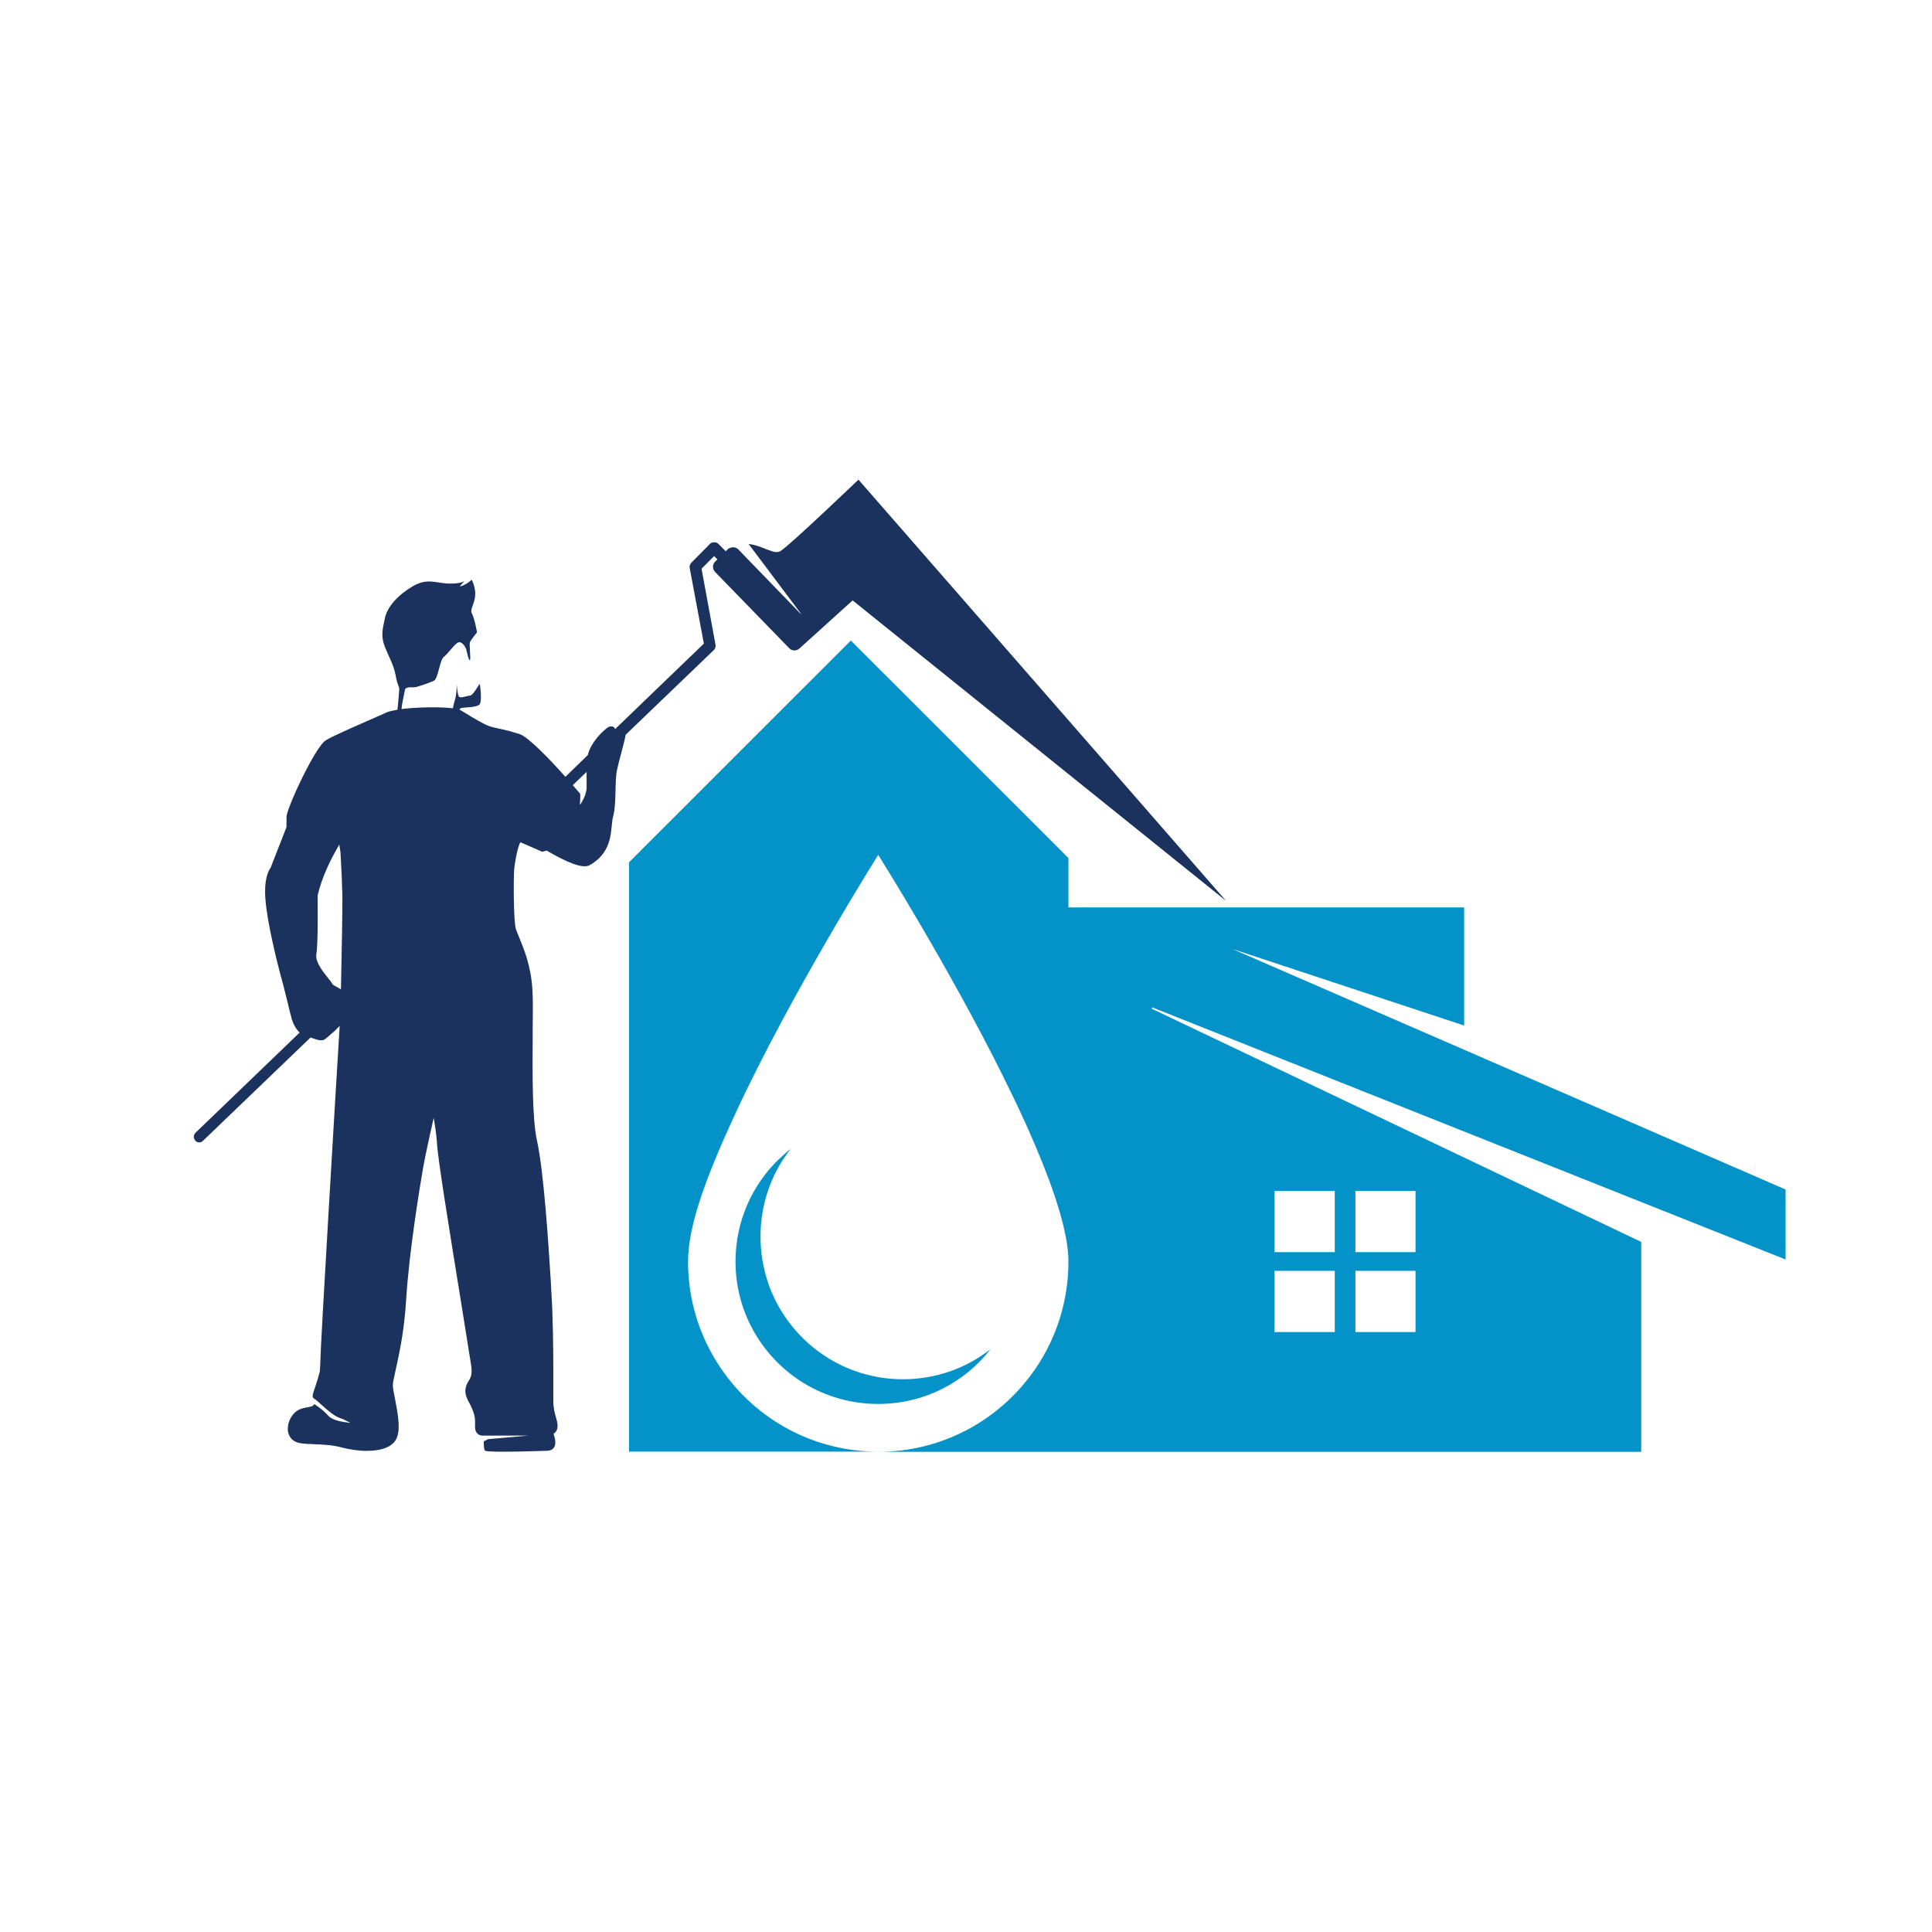<svg xmlns="http://www.w3.org/2000/svg" xmlns:xlink="http://www.w3.org/1999/xlink" width="512" viewBox="0 0 384 384" height="512" preserveAspectRatio="xMidYMid meet"><defs><clipPath id="9f26b83c11"><path d="M 38.398 95.301 L 244 95.301 L 244 288.801 L 38.398 288.801 Z M 38.398 95.301 " clip-rule="nonzero"></path></clipPath><clipPath id="adc4470713"><path d="M 125 127 L 354.898 127 L 354.898 288.801 L 125 288.801 Z M 125 127 " clip-rule="nonzero"></path></clipPath></defs><rect x="-38.4" width="460.8" fill="#ffffff" y="-38.4" height="460.8" fill-opacity="1"></rect><rect x="-38.4" width="460.8" fill="#ffffff" y="-38.4" height="460.8" fill-opacity="1"></rect><g clip-path="url(#9f26b83c11)"><path fill="#1a325d" d="M 38.766 226.695 C 39.016 226.926 39.281 227.062 39.59 227.062 C 39.895 227.062 40.145 226.965 40.375 226.715 L 61.723 206.211 C 61.914 206.305 62.145 206.324 62.336 206.422 C 63.047 206.672 63.754 206.918 64.445 206.652 C 64.562 206.555 65.23 206.074 65.941 205.402 C 66.496 204.961 67.035 204.426 67.516 203.887 C 66.766 215.973 63.68 267.902 63.68 270.32 C 63.68 271.047 63.621 271.816 63.562 272.602 C 62.586 276.457 61.664 277.531 62.434 277.992 C 62.488 278.07 62.586 278.086 62.68 278.145 C 63.371 278.664 64.465 279.812 65.809 280.832 C 66.02 280.965 66.25 281.117 66.461 281.293 C 66.957 281.617 67.609 281.887 68.301 282.117 L 69.664 282.809 C 68.051 282.652 66.094 282.289 65.309 281.445 C 64.062 280.082 62.777 279.277 62.488 279.086 C 62.449 279.086 62.434 279.086 62.434 279.086 C 62.258 279.508 61.934 279.547 61.184 279.699 C 60.57 279.797 59.805 279.93 59.113 280.371 C 57.77 281.215 56.984 283.055 57.254 284.609 C 57.504 285.781 58.328 286.586 59.516 286.816 C 60.379 286.969 61.359 287.008 62.414 287.047 C 64.102 287.121 66.039 287.16 68.148 287.754 C 69.547 288.102 71.273 288.371 72.902 288.371 C 75.703 288.371 78.312 287.66 78.984 285.473 C 79.578 283.613 79.023 280.695 78.523 278.105 C 78.273 276.918 78.082 275.844 78.082 275.27 C 78.082 274.75 78.352 273.637 78.656 272.219 C 79.328 269.188 80.363 264.562 80.73 258.254 C 81.344 248.508 83.492 235.578 84.145 231.836 C 84.566 229.516 85.465 225.43 86.195 222.188 C 86.484 223.801 86.75 225.602 86.848 227.117 C 86.941 229.898 89.531 245.805 91.605 258.598 C 92.621 264.965 93.504 270.473 93.676 271.566 C 93.887 273.312 93.504 273.867 93.156 274.461 C 92.906 274.863 92.641 275.305 92.523 276.016 C 92.371 277.109 92.812 277.973 93.312 278.914 C 93.676 279.582 94 280.273 94.25 281.195 C 94.461 281.98 94.422 282.633 94.422 283.152 C 94.422 283.805 94.367 284.551 95.02 285.031 C 95.324 285.301 95.672 285.34 95.957 285.34 L 96.188 285.34 C 96.188 285.34 104.992 285.34 104.992 285.34 L 96.992 286.047 C 96.992 286.047 96.57 286.297 96.148 286.488 C 96.148 287.43 96.207 288.234 96.457 288.352 C 97.223 288.773 108.73 288.352 108.73 288.352 C 108.73 288.352 111.301 288.504 110.016 284.992 C 111.223 284.188 110.801 282.73 110.516 281.77 C 110.266 280.926 109.977 279.812 109.977 278.473 L 109.977 272.602 C 109.977 268.805 109.922 261.742 109.574 256.602 L 109.48 254.723 C 109.039 247.684 108.117 233.121 106.754 226.812 C 105.758 222.457 105.836 213.363 105.875 206.074 L 105.875 203.945 C 105.93 200.953 105.93 198.363 105.816 196.637 C 105.527 191.859 104.07 188.484 103.168 186.258 C 102.883 185.605 102.691 185.051 102.535 184.648 C 102.039 183.016 102.074 174.422 102.191 172.906 C 102.324 171.297 102.883 168.363 103.418 167.402 C 104.895 168.035 107.406 169.109 107.426 169.148 L 107.793 169.301 L 108.156 169.188 C 108.195 169.188 108.367 169.148 108.637 169.051 C 112.625 171.395 115.867 172.754 117.227 171.949 C 122.195 169.09 121.219 164.523 121.887 162.164 C 122.559 159.75 122.137 155.203 122.656 152.938 C 123.02 151.211 124.016 147.895 124.363 146.031 L 141.895 129.191 C 142.16 128.922 142.277 128.539 142.219 128.172 L 139.438 113.039 L 141.93 110.527 L 142.582 111.176 L 142.141 111.637 C 141.566 112.176 141.566 113.078 142.141 113.691 L 156.852 128.824 C 157.391 129.422 158.309 129.422 158.906 128.883 L 169.473 119.332 L 173.633 122.688 L 221.621 161.301 L 243.68 179.047 L 222.734 155.031 L 170.625 95.332 C 170.625 95.332 156.969 108.414 155.125 109.527 C 153.859 110.352 151.539 108.395 148.797 108.129 L 159.289 122.094 L 158.961 121.824 L 146.766 109.223 C 146.379 108.836 145.863 108.703 145.402 108.816 C 145.27 108.816 145.133 108.875 145.02 108.953 C 144.902 108.953 144.789 109.047 144.672 109.145 L 144.25 109.566 L 142.754 108.07 C 142.582 107.879 142.297 107.781 141.949 107.781 C 141.664 107.781 141.355 107.879 141.145 108.07 L 137.406 111.848 C 137.156 112.117 137 112.5 137.078 112.867 L 139.898 127.926 L 123.441 143.77 L 122.273 144.902 C 121.945 144.113 121.254 144.441 121.062 144.441 C 120.871 144.441 118.859 145.996 117.629 148.125 C 117.172 148.91 116.961 149.562 116.824 150.082 L 112.375 154.398 C 109.461 151.117 105.125 146.59 103.359 145.938 C 102.633 145.727 101.961 145.496 101.328 145.324 C 100.578 145.133 99.91 144.977 99.277 144.844 C 98.449 144.672 97.781 144.516 97.242 144.324 C 96.246 144 93.789 142.543 92.504 141.734 C 92.082 141.469 91.738 141.258 91.488 141.121 C 91.449 141.082 91.395 141.066 91.316 141.047 C 91.414 140.891 91.488 140.758 91.699 140.719 C 92.43 140.566 94.809 140.641 95.344 139.973 C 95.863 139.301 95.402 135.941 95.344 135.941 C 95.25 135.941 94 138.266 93.406 138.266 C 92.793 138.266 91.43 138.934 91.145 138.359 C 90.914 137.746 90.762 135.961 90.762 135.961 C 90.762 135.961 90.855 137.727 90.395 139.223 C 90.164 139.914 90.109 140.43 90.012 140.777 C 87.594 140.469 82.973 140.527 79.809 140.93 C 79.867 139.797 80.383 137.84 80.461 137.227 C 80.5 136.48 81.688 136.613 82.262 136.613 C 82.84 136.613 85.312 135.73 86.195 135.328 C 87.117 134.965 87.367 131.203 88.211 130.57 C 89.055 129.883 90.109 128.328 90.914 127.77 C 91.719 127.254 92.484 128.52 92.641 128.98 C 92.793 129.441 93.156 131.453 93.406 131.203 C 93.598 131.012 93.234 127.961 93.406 127.656 C 93.504 127.309 94.809 125.68 94.809 125.68 C 94.809 125.68 94.367 122.996 93.77 121.883 C 93.176 120.75 95.574 119.043 93.77 115.227 C 93.77 115.227 92.562 116.355 91.375 116.566 L 92.312 115.438 C 92.027 115.688 91.355 115.992 89.496 115.992 C 86.676 115.992 85.141 114.805 82.188 116.434 C 79.273 118.121 77.008 120.48 76.508 122.84 C 76.012 125.18 75.664 126.465 76.508 128.594 C 77.355 130.727 78.199 132.031 78.621 134.16 C 79.004 136.328 79.348 136.328 79.348 136.961 C 79.348 137.438 79.137 139.742 79.004 141.066 C 78.062 141.219 77.336 141.391 76.914 141.562 C 76.223 141.891 74.859 142.484 73.27 143.176 C 69.086 145.016 65.863 146.453 64.754 147.145 C 62.664 148.391 56.945 160.688 56.945 162.375 L 56.945 164.391 C 56.945 164.391 53.781 172.484 53.781 172.484 C 53.34 173.082 52.457 174.789 52.746 178.605 C 53.055 183.227 55.145 191.496 55.68 193.492 C 56.027 194.699 56.504 196.559 56.926 198.27 C 57.387 200.242 57.809 201.934 58.039 202.699 C 58.328 203.621 58.844 204.559 59.555 205.23 L 38.859 225.145 C 38.418 225.586 38.398 226.293 38.859 226.734 Z M 113.832 156.066 L 116.594 153.418 C 116.594 154.473 116.594 155.758 116.594 156.547 C 116.594 158.078 115.348 159.883 115.348 159.883 L 115.254 159.844 C 115.348 158.867 115.328 158.234 115.328 158.176 L 115.328 157.793 C 115.328 157.793 115.059 157.465 115.059 157.465 C 114.793 157.18 114.391 156.68 113.852 156.066 Z M 62.855 189.828 C 63.16 188.121 63.16 183.496 63.141 179.793 L 63.141 177.914 C 64.043 174.27 65.5 171.199 67.438 167.863 C 67.516 168.344 67.57 168.859 67.668 169.32 C 67.766 170.836 67.84 172.773 67.938 174.5 C 67.938 175.574 68.031 176.535 68.031 177.301 C 68.129 179.258 67.898 190.172 67.766 196.637 C 67.516 196.504 67.285 196.367 67.074 196.234 C 66.746 196.082 66.172 195.773 66.059 195.582 C 65.941 195.293 65.652 194.93 65.215 194.414 C 64.312 193.281 62.66 191.227 62.871 189.809 Z M 62.855 189.828 " fill-opacity="1" fill-rule="nonzero"></path></g><path fill="#0493c8" d="M 154.859 230.359 C 155.586 229.652 156.336 228.98 157.141 228.367 C 156.508 229.172 155.934 230.016 155.375 230.879 C 152.691 235.215 151.156 240.316 151.156 245.785 C 151.156 250.598 152.363 255.164 154.457 259.117 C 159.23 268.055 168.648 274.137 179.465 274.137 C 186.062 274.137 192.105 271.91 196.879 268.152 C 191.723 274.809 183.609 279.047 174.535 279.047 C 163.699 279.047 154.281 272.984 149.508 264.047 C 147.379 260.074 146.188 255.547 146.188 250.734 C 146.188 242.715 149.508 235.5 154.84 230.359 Z M 154.859 230.359 " fill-opacity="1" fill-rule="nonzero"></path><g clip-path="url(#adc4470713)"><path fill="#0493c8" d="M 125.016 171.336 L 125.016 200.512 C 125.016 200.512 125.016 288.523 125.016 288.523 L 131.535 288.523 C 131.535 288.523 174.555 288.523 174.555 288.523 C 161.09 288.523 149.297 281.52 142.621 270.953 C 138.883 265.102 136.754 258.156 136.754 250.715 C 136.754 243.27 140.723 233.125 146.055 221.555 C 157.254 197.348 174.555 169.914 174.555 169.914 C 174.555 169.914 188.555 192.109 199.508 214.191 C 199.508 214.191 199.508 214.191 199.508 214.227 C 201.828 218.832 203.977 223.438 205.836 227.848 C 209.711 236.98 212.359 245.207 212.359 250.734 C 212.359 258.617 209.961 265.926 205.836 271.988 C 199.027 282 187.559 288.562 174.555 288.562 L 205.836 288.562 C 205.836 288.562 212.359 288.562 212.359 288.562 L 215.828 288.562 C 215.828 288.562 326.207 288.562 326.207 288.562 L 326.207 246.84 C 326.207 246.84 228.969 200.512 228.969 200.512 L 228.969 200.207 C 228.969 200.207 354.898 250.332 354.898 250.332 L 354.898 236.422 C 354.898 236.422 244.945 188.617 244.945 188.617 L 291.012 203.832 L 291.012 180.352 C 291.012 180.352 222.16 180.352 222.16 180.352 L 212.359 180.352 L 212.359 170.547 C 212.359 170.547 209.559 167.746 209.559 167.746 L 169.109 127.312 L 128.66 167.746 L 125.016 171.395 Z M 269.398 252.594 L 281.348 252.594 L 281.348 264.754 L 269.398 264.754 Z M 269.398 236.711 L 281.348 236.711 L 281.348 248.871 L 269.398 248.871 Z M 253.324 252.594 L 265.293 252.594 L 265.293 264.754 L 253.324 264.754 Z M 253.324 236.711 L 265.293 236.711 L 265.293 248.871 L 253.324 248.871 Z M 253.324 236.711 " fill-opacity="1" fill-rule="nonzero"></path></g></svg>